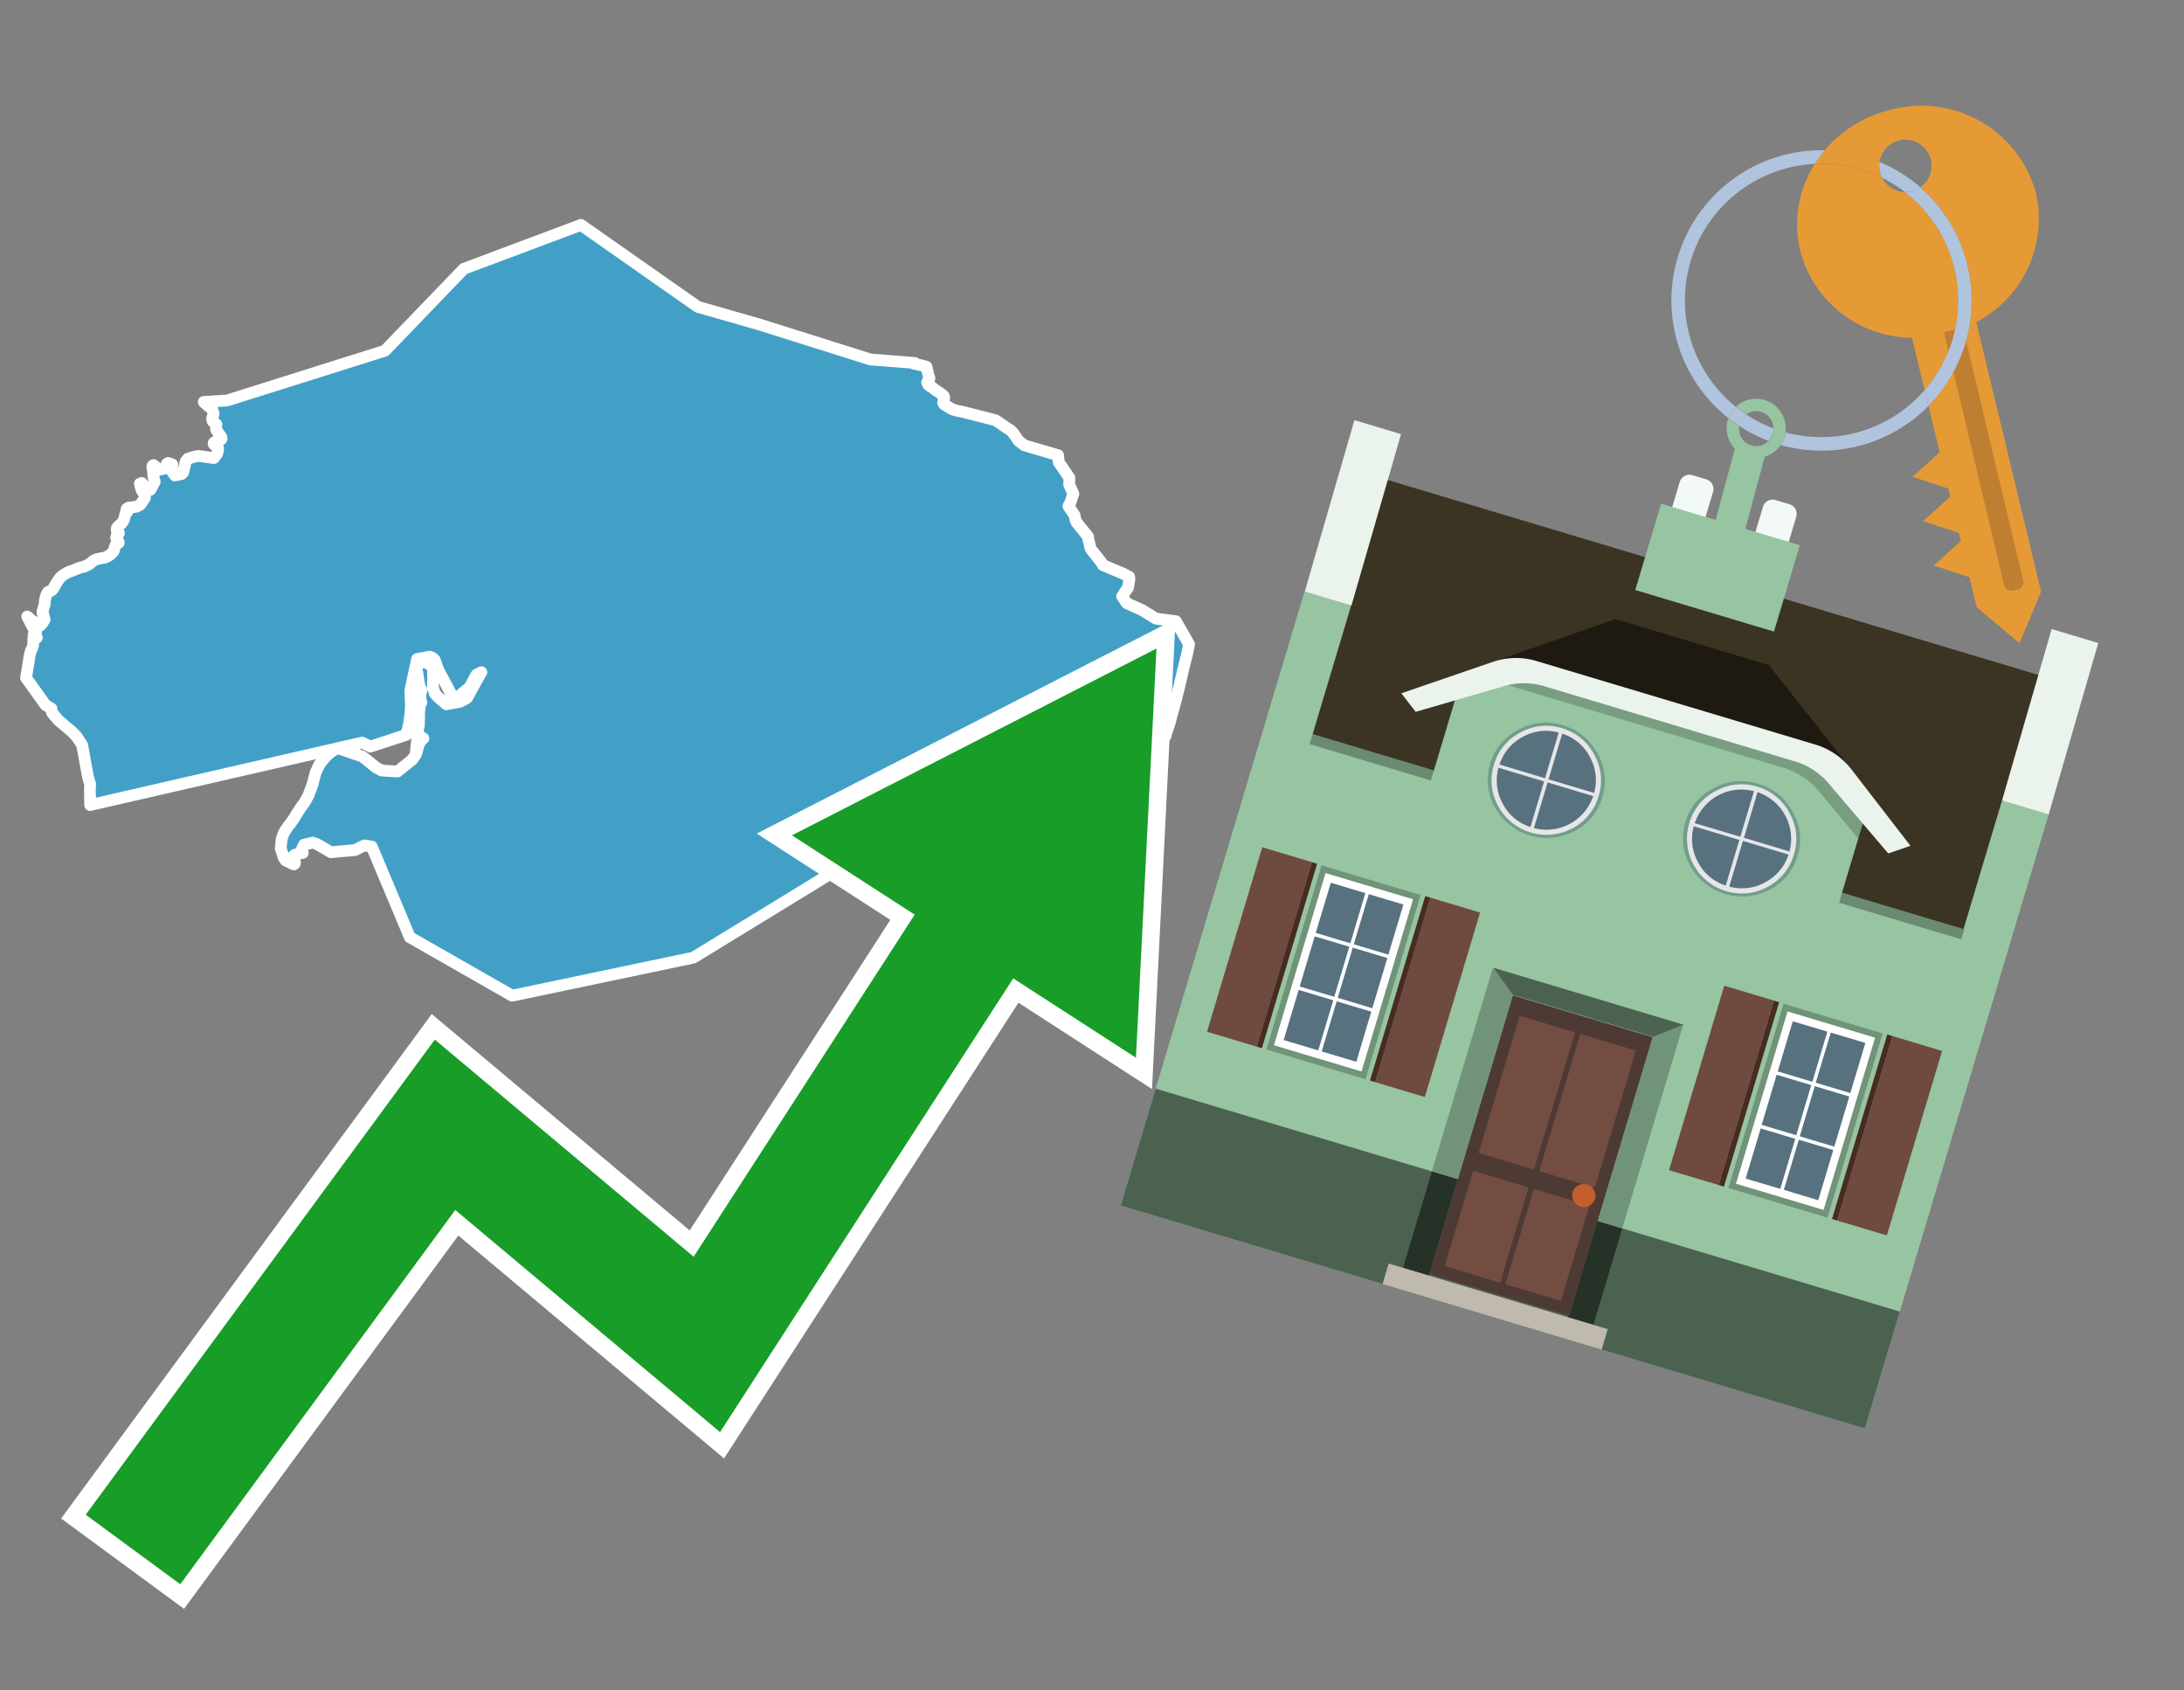 <svg id="Text" xmlns="http://www.w3.org/2000/svg" width="93.05" height="72" viewBox="0 0 93.05 72"><rect x="0" y="0" width="93.05" height="72" fill="#808080" stroke="none"/><polygon points="1.16,26.26 1.23,26.31 1.35,26.43 1.47,26.49 1.55,26.6 1.63,26.68 1.72,26.64 1.8,26.55 1.9,26.39 1.86,26.21 1.84,26.18 1.82,26.14 1.81,26.09 1.82,26.01 1.85,25.92 1.87,25.84 1.9,25.76 1.91,25.67 1.91,25.58 1.92,25.53 1.94,25.46 1.97,25.36 1.99,25.3 2.04,25.22 2.19,25.15 2.23,25.12 2.28,25.06 2.33,24.95 2.36,24.91 2.41,24.83 2.45,24.76 2.53,24.65 2.56,24.61 2.63,24.54 2.73,24.47 2.83,24.41 2.95,24.35 3.05,24.32 3.15,24.28 3.27,24.23 3.42,24.17 3.58,24.14 3.64,24.11 3.79,24.04 3.88,23.97 3.97,23.89 4.05,23.85 4.12,23.82 4.3,23.78 4.48,23.75 4.63,23.67 4.69,23.63 4.76,23.57 4.82,23.5 4.85,23.46 4.87,23.38 4.9,23.28 4.93,23.21 4.98,23.17 5.06,23.12 5.05,23.08 4.97,22.97 4.95,22.9 4.97,22.81 5,22.77 5.07,22.71 5,22.65 4.97,22.58 4.98,22.49 5.02,22.43 5.09,22.37 5.19,22.28 5.25,22.19 5.29,22.11 5.31,22.02 5.35,21.86 5.4,21.82 5.43,21.79 5.4,21.75 5.39,21.7 5.4,21.67 5.48,21.62 5.79,21.59 5.94,21.52 6,21.47 6.09,21.33 6.13,21.27 6.17,21.21 6.18,21.16 6.18,21.09 6.12,21 6.09,20.96 6.04,20.89 5.99,20.75 5.96,20.6 6.04,20.57 6.13,20.68 6.27,20.79 6.41,20.86 6.59,20.52 6.56,20.41 6.54,20.3 6.53,20.22 6.53,20.16 6.52,20.04 6.49,19.9 6.5,19.84 6.54,19.81 6.75,19.97 6.79,20.01 7.07,19.94 7.11,19.75 7.16,19.72 7.34,19.78 7.33,20.08 7.45,20.25 7.74,20.19 7.81,20.11 7.91,19.66 7.94,19.61 7.97,19.58 8,19.54 8.19,19.48 8.29,19.45 8.45,19.42 9.11,19.51 9.23,19.36 9.25,19.32 9.27,19.27 9.28,19.22 9.29,19.17 9.29,19.13 9.29,19.08 9.26,19.05 9.11,18.92 9.1,18.88 9.13,18.84 9.2,18.8 9.38,18.74 9.43,18.71 9.44,18.67 9.43,18.62 9.37,18.53 9.21,18.3 9.2,18.2 9.21,18.11 9.22,18.08 9.18,18.05 9.14,18.02 9.13,17.99 9.06,17.94 9.04,17.87 9.04,17.81 9.05,17.78 9.09,17.67 9.1,17.64 9.1,17.61 9.09,17.58 9.05,17.47 9.01,17.4 8.93,17.34 8.83,17.26 8.74,17.18 8.68,17.12 9.67,17.06 16.4,14.94 19.76,11.45 24.75,9.58 29.73,13.07 32.35,13.82 37.08,15.31 38.97,15.46 38.94,15.49 39.08,15.52 39.21,15.55 39.47,15.62 39.57,16.03 39.6,16.1 39.59,16.15 39.54,16.23 39.5,16.29 39.53,16.34 39.55,16.39 39.63,16.46 39.7,16.49 39.74,16.52 39.85,16.61 39.89,16.64 39.98,16.69 40.13,16.8 40.17,16.83 40.21,16.87 40.23,16.92 40.22,17 40.18,17.15 40.22,17.22 40.56,17.43 40.79,17.5 40.97,17.53 42.42,17.9 42.9,18.23 43.06,18.33 43.16,18.44 43.21,18.5 43.39,18.77 43.63,18.96 43.75,19 45.08,19.39 45.11,19.69 45.56,20.35 45.56,20.48 45.55,20.63 45.73,21.03 45.61,21.39 45.52,21.56 45.76,21.91 45.78,21.94 45.82,22.14 45.85,22.22 45.93,22.33 46.36,22.86 46.36,22.94 46.38,23.01 46.46,23.35 46.5,23.42 46.59,23.53 46.9,23.92 46.99,24.07 47.87,24.44 48.11,24.57 48.12,24.68 48.11,24.73 48.06,25.03 47.89,25.27 47.87,25.33 47.81,25.4 47.95,25.61 47.97,25.64 48.02,25.7 48.65,25.98 49.25,26.35 50.1,26.46 50.66,27.44 50.59,27.8 50.56,27.93 50.5,28.15 50.47,28.28 50.42,28.48 50.28,29.08 50.25,29.22 50.01,30.15 49.92,30.45 49.86,30.71 49.68,31.26 49.66,31.35 49.47,31.49 49,31.83 48.23,32.38 47.75,32.73 47.44,32.94 47.33,33.01 46.99,33.25 46.75,33.46 46.66,33.53 46.59,33.58 46.75,33.69 39.51,34.69 29.54,40.79 21.82,42.41 17.46,39.92 15.84,36.06 15.52,36.01 15.12,36.21 14.53,36.26 14.1,36.3 13.76,36.1 13.49,35.95 13.41,35.92 13.33,35.89 12.95,35.98 12.87,36.16 12.9,36.33 12.69,36.37 12.58,36.4 12.5,36.46 12.48,36.51 12.5,36.6 12.56,36.7 12.57,36.73 12.56,36.79 12.52,36.82 12.17,36.65 12.09,36.54 11.96,36.13 12,35.75 12.02,35.68 12.08,35.51 12.12,35.44 12.15,35.38 12.24,35.25 12.27,35.2 12.33,35.13 12.41,35.02 12.49,34.91 12.55,34.82 12.65,34.65 12.73,34.53 12.79,34.43 12.96,34.2 13.02,34.1 13.14,33.88 13.31,33.43 13.37,33.2 13.45,32.9 13.51,32.77 13.6,32.58 13.69,32.45 13.85,32.26 13.95,32.16 14.04,32.08 14.13,32.01 14.22,31.95 14.33,31.9 14.4,31.87 15.43,32.22 15.54,32.3 15.96,32.64 16.03,32.7 16.27,32.82 16.94,32.86 17.58,32.34 17.73,32.11 17.75,32.04 17.83,31.76 17.86,31.67 17.9,31.59 17.95,31.53 18.04,31.45 17.98,31.41 17.81,31.7 17.72,31.98 17.81,31.15 17.81,31.09 17.81,31.04 17.83,30.98 17.85,30.91 17.85,30.81 17.85,30.65 17.86,30.49 17.85,30.41 17.86,30.31 17.89,30.06 17.92,29.95 17.95,29.92 17.94,29.86 17.92,29.79 17.91,29.63 17.91,29.59 17.93,29.5 17.95,29.45 17.96,29.39 17.91,29.34 17.86,29.17 17.84,29.05 17.81,28.84 17.78,28.66 17.76,28.57 17.75,28.45 17.76,28.41 17.8,28.32 17.93,28.24 18.1,28.2 18.42,28.36 18.45,28.54 18.45,28.79 18.46,28.91 18.45,28.98 18.44,29.12 18.45,29.29 18.53,29.54 18.65,29.68 19.02,30 19.6,29.89 19.88,29.74 19.91,29.71 20.47,28.69 20.51,28.63 20.3,28.74 20.18,28.95 20.02,29.26 19.36,29.82 18.66,28.51 18.53,28.12 18.44,28.03 18.39,28 18.31,27.97 17.77,28.07 17.48,29.42 17.51,30.09 17.49,30.27 17.49,30.38 17.47,30.52 17.46,30.6 17.42,30.86 17.31,31.3 15.78,31.8 15.43,31.63 3.84,34.29 3.83,33.61 3.84,33.39 3.83,33.34 3.8,33.28 3.75,33.1 3.5,31.73 3.27,31.38 3.08,31.18 2.88,31.01 2.49,30.68 2.21,30.35 2.19,30.18 1.94,30.03 1.11,28.87 1.27,27.89 1.32,27.71 1.35,27.65 1.4,27.53 1.41,27.47 1.42,27.36 1.42,27.19 1.57,27.16 1.53,27.1 1.43,27.04 1.54,26.91 1.5,26.86 1.42,26.76 " fill="#42a0c7" stroke="#fff" stroke-linejoin="round" stroke-width="0.5"/><polygon points="49.272 27.624 33.741 35.58 38.97 38.959 29.553 53.529 18.525 44.281 3.652 64.518 7.681 67.479 19.396 51.538 30.678 60.999 43.169 41.673 48.398 45.053 49.272 27.624" fill="none" stroke="#fff" stroke-miterlimit="10" stroke-width="1.5"/><polygon points="49.272 27.624 33.741 35.58 38.97 38.959 29.553 53.529 18.525 44.281 3.652 64.518 7.681 67.479 19.396 51.538 30.678 60.999 43.169 41.673 48.398 45.053 49.272 27.624" fill="#179d28"/><path d="M80.19,7.577a1.16,1.16,0,0,1-.094-.251,1.114,1.114,0,0,1-.018-.429A6.367,6.367,0,0,0,77.743,6.4a5.269,5.269,0,0,0-.423.577c.1,0,.192-.007.288-.007A5.794,5.794,0,0,1,80.19,7.577Z" fill="#e69a35"/><path d="M77.608,6.4A6.394,6.394,0,0,0,73.64,17.81a1.26,1.26,0,0,1,.317-.48A5.821,5.821,0,0,1,77.32,6.981a5.269,5.269,0,0,1,.423-.577Z" fill="#b0c4de"/><path d="M84.2,13.72a4.962,4.962,0,0,0,2.545-5.48,5.047,5.047,0,0,0-6.179-3.566A5.322,5.322,0,0,0,77.743,6.4a6.367,6.367,0,0,1,2.335.493,1.114,1.114,0,1,1,1.736,1.084,6.392,6.392,0,0,1,.347,9.3l.479,1.985-.438.4-.716.648.92.3.6.2.082.341-.438.4-.716.648.92.3.605.2.082.341-.438.4-.716.649.92.3.605.2.307,1.274,1.821,1.534.921-2.2Z" fill="#e69a35"/><path d="M81.154,8.179a1.115,1.115,0,0,1-.964-.6,5.794,5.794,0,0,0-2.582-.6c-.1,0-.192,0-.288.007a4.783,4.783,0,0,0-.625,3.685,4.962,4.962,0,0,0,4.765,3.715L82,16.617a5.82,5.82,0,0,0-.846-8.438Z" fill="#e69a35"/><path d="M74.1,18.142a6.386,6.386,0,0,0,1.232.63.73.73,0,0,0,.224-.527h0a5.783,5.783,0,0,1-1.159-.593A.733.733,0,0,0,74.1,18.142Z" fill="#b0c4de"/><path d="M74.4,17.652q-.228-.152-.44-.322a1.26,1.26,0,0,0-.317.48c.148.117.3.228.46.332A.733.733,0,0,1,74.4,17.652Z" fill="#b0c4de"/><path d="M74.824,16.984a1.257,1.257,0,0,0-.867.346c.141.114.288.222.44.322a.731.731,0,0,1,1.159.593h0a.732.732,0,1,1-1.463,0,.7.7,0,0,1,.007-.1c-.158-.1-.312-.215-.46-.332a1.258,1.258,0,0,0,.273,1.3l-.979,3.635,1.275.341.98-3.639a1.266,1.266,0,0,0,.681-.5,1.249,1.249,0,0,0,.2-.538,1.328,1.328,0,0,0,.012-.168A1.262,1.262,0,0,0,74.824,16.984Z" fill="#97c4a1"/><path d="M85.974,25.1l-.226.053a.3.3,0,0,1-.362-.223l-2.56-10.777.81-.193L86.2,24.736A.3.3,0,0,1,85.974,25.1Z" fill="#bf7f32"/><path d="M80.1,7.326a1.16,1.16,0,0,0,.094.251,5.833,5.833,0,0,1,.964.6,1.137,1.137,0,0,0,.287-.031,1.108,1.108,0,0,0,.373-.167A6.371,6.371,0,0,0,80.078,6.9,1.114,1.114,0,0,0,80.1,7.326Z" fill="#b0c4de"/><path d="M77.608,18.618a5.836,5.836,0,0,1-1.534-.2,1.24,1.24,0,0,1-.2.537,6.4,6.4,0,0,0,6.291-1.666L82,16.617A5.807,5.807,0,0,1,77.608,18.618Z" fill="#b0c4de"/><path d="M81.814,7.981a1.108,1.108,0,0,1-.373.167,1.137,1.137,0,0,1-.287.031A5.82,5.82,0,0,1,82,16.617l.161.667a6.392,6.392,0,0,0-.347-9.3Z" fill="#b0c4de"/><polygon points="83.79 39.753 55.78 31.364 58.988 20.404 86.964 28.783 83.79 39.753 83.79 39.753" fill="#3c3422" fill-rule="evenodd"/><polygon points="81.705 53.32 87.284 34.692 85.297 34.097 83.656 39.575 55.926 31.269 57.567 25.791 55.579 25.196 47.746 51.348 79.451 60.844 81.705 53.32" fill="#97c4a1" fill-rule="evenodd"/><rect x="69.522" y="21.148" width="0.444" height="28.983" transform="translate(15.592 92.226) rotate(-73.326)" opacity="0.3"/><polygon points="87.284 34.692 85.297 34.097 87.411 26.793 89.398 27.388 87.284 34.692 87.284 34.692" fill="#eaf3ec" fill-rule="evenodd"/><polygon points="57.578 25.794 55.591 25.199 57.705 17.896 59.692 18.491 57.578 25.794 57.578 25.794" fill="#eaf3ec" fill-rule="evenodd"/><polygon points="79.451 60.844 80.943 55.865 49.238 46.369 47.747 51.348 79.451 60.844 79.451 60.844" fill="#4c6251" fill-rule="evenodd"/><path d="M71.566,20.528l-.522,1.743,1.418.425.523-1.744a.432.432,0,0,0-.289-.536l-.593-.177A.431.431,0,0,0,71.566,20.528Z" fill="#f3f9f8" fill-rule="evenodd"/><path d="M75.111,21.589l-.522,1.743,1.418.425.522-1.743a.43.43,0,0,0-.289-.536l-.593-.178A.43.43,0,0,0,75.111,21.589Z" fill="#f3f9f8" fill-rule="evenodd"/><polygon points="75.368 28.329 68.829 26.37 63.807 28.121 78.733 32.591 75.368 28.329" fill="#1e1a11"/><polygon points="78.248 32.422 64.442 28.287 62.236 28.998 60.064 36.247 77.453 41.455 79.651 34.116 78.248 32.422" fill="#97c4a1"/><path d="M77.74,32.516S65.088,28.725,65,28.7l-.938.43,11.892,3.562a3.175,3.175,0,0,1,1.532,1l1.685,2.02.327-1.09Z" fill-rule="evenodd" opacity="0.2"/><path d="M77.35,31.716,65.458,28.154a3.041,3.041,0,0,0-1.854.037l-3.9,1.339.611.79,3.626-1.054a3.045,3.045,0,0,1,1.855-.037l10.673,3.2A3.028,3.028,0,0,1,78,33.477l2.45,2.874.945-.325-2.518-3.26A3.036,3.036,0,0,0,77.35,31.716Z" fill="#eaf3ec"/><polygon points="76.683 23.223 70.773 21.453 69.671 25.132 75.581 26.902 76.683 23.223 76.683 23.223" fill="#97c4a1" fill-rule="evenodd"/><g id="Symbol_9_0_Layer2_0_MEMBER_8_MEMBER_21_MEMBER_0_FILL" data-name="Symbol 9 0 Layer2 0 MEMBER 8 MEMBER 21 MEMBER 0 FILL"><path d="M66.584,30.892a2.39,2.39,0,0,0-1.891.189,2.317,2.317,0,0,0-1.2,1.448A2.345,2.345,0,0,0,63.7,34.4a2.528,2.528,0,0,0,3.367,1.008,2.339,2.339,0,0,0,1.2-1.447,2.313,2.313,0,0,0-.208-1.87A2.394,2.394,0,0,0,66.584,30.892Z" fill="#729d8c"/></g><g id="Symbol_9_0_Layer2_0_MEMBER_8_MEMBER_21_MEMBER_1_FILL" data-name="Symbol 9 0 Layer2 0 MEMBER 8 MEMBER 21 MEMBER 1 FILL"><path d="M66.547,31.016a2.241,2.241,0,0,0-1.769.185,2.213,2.213,0,0,0-1.127,1.376,2.239,2.239,0,0,0,.185,1.768,2.341,2.341,0,0,0,3.145.942,2.234,2.234,0,0,0,1.126-1.376,2.207,2.207,0,0,0-.185-1.768A2.237,2.237,0,0,0,66.547,31.016Z" fill="#e6e6e6"/></g><g id="Symbol_9_0_Layer2_0_MEMBER_8_MEMBER_21_MEMBER_2_MEMBER_0_FILL" data-name="Symbol 9 0 Layer2 0 MEMBER 8 MEMBER 21 MEMBER 2 MEMBER 0 FILL"><path d="M65.787,33.284,63.843,32.7a2.036,2.036,0,0,0,.186,1.539,2.015,2.015,0,0,0,1.175.986Z" fill="#58717f"/></g><g id="Symbol_9_0_Layer2_0_MEMBER_8_MEMBER_21_MEMBER_2_MEMBER_1_FILL" data-name="Symbol 9 0 Layer2 0 MEMBER 8 MEMBER 21 MEMBER 2 MEMBER 1 FILL"><path d="M65.827,33.148l.582-1.944a2.01,2.01,0,0,0-1.523.178,2.037,2.037,0,0,0-1,1.183Z" fill="#58717f"/></g><g id="Symbol_9_0_Layer2_0_MEMBER_8_MEMBER_21_MEMBER_2_MEMBER_2_FILL" data-name="Symbol 9 0 Layer2 0 MEMBER 8 MEMBER 21 MEMBER 2 MEMBER 2 FILL"><path d="M67.878,33.91l-1.943-.582-.582,1.944a2.1,2.1,0,0,0,2.525-1.362Z" fill="#58717f"/></g><g id="Symbol_9_0_Layer2_0_MEMBER_8_MEMBER_21_MEMBER_2_MEMBER_3_FILL" data-name="Symbol 9 0 Layer2 0 MEMBER 8 MEMBER 21 MEMBER 2 MEMBER 3 FILL"><path d="M66.558,31.249l-.582,1.943,1.943.582a2.031,2.031,0,0,0-.186-1.539A2.009,2.009,0,0,0,66.558,31.249Z" fill="#58717f"/></g><g id="Symbol_9_0_Layer2_0_MEMBER_8_MEMBER_21_MEMBER_0_FILL-2" data-name="Symbol 9 0 Layer2 0 MEMBER 8 MEMBER 21 MEMBER 0 FILL"><path d="M74.9,33.384a2.4,2.4,0,0,0-1.891.189,2.316,2.316,0,0,0-1.2,1.448,2.341,2.341,0,0,0,.209,1.87A2.527,2.527,0,0,0,75.387,37.9a2.345,2.345,0,0,0,1.2-1.447,2.314,2.314,0,0,0-.209-1.87A2.389,2.389,0,0,0,74.9,33.384Z" fill="#729d8c"/></g><g id="Symbol_9_0_Layer2_0_MEMBER_8_MEMBER_21_MEMBER_1_FILL-2" data-name="Symbol 9 0 Layer2 0 MEMBER 8 MEMBER 21 MEMBER 1 FILL"><path d="M74.867,33.508a2.239,2.239,0,0,0-1.768.185,2.21,2.21,0,0,0-1.127,1.376,2.316,2.316,0,0,0,1.564,2.883,2.261,2.261,0,0,0,1.765-.173A2.237,2.237,0,0,0,76.428,36.4a2.209,2.209,0,0,0-.185-1.769A2.239,2.239,0,0,0,74.867,33.508Z" fill="#e6e6e6"/></g><g id="Symbol_9_0_Layer2_0_MEMBER_8_MEMBER_21_MEMBER_2_MEMBER_0_FILL-2" data-name="Symbol 9 0 Layer2 0 MEMBER 8 MEMBER 21 MEMBER 2 MEMBER 0 FILL"><path d="M74.107,35.776l-1.943-.582a2.031,2.031,0,0,0,.186,1.539,2.009,2.009,0,0,0,1.175.986Z" fill="#58717f"/></g><g id="Symbol_9_0_Layer2_0_MEMBER_8_MEMBER_21_MEMBER_2_MEMBER_1_FILL-2" data-name="Symbol 9 0 Layer2 0 MEMBER 8 MEMBER 21 MEMBER 2 MEMBER 1 FILL"><path d="M74.148,35.64,74.73,33.7a2.1,2.1,0,0,0-2.525,1.362Z" fill="#58717f"/></g><g id="Symbol_9_0_Layer2_0_MEMBER_8_MEMBER_21_MEMBER_2_MEMBER_2_FILL-2" data-name="Symbol 9 0 Layer2 0 MEMBER 8 MEMBER 21 MEMBER 2 MEMBER 2 FILL"><path d="M76.2,36.4l-1.943-.582-.582,1.944a2.015,2.015,0,0,0,1.523-.178A2.036,2.036,0,0,0,76.2,36.4Z" fill="#58717f"/></g><g id="Symbol_9_0_Layer2_0_MEMBER_8_MEMBER_21_MEMBER_2_MEMBER_3_FILL-2" data-name="Symbol 9 0 Layer2 0 MEMBER 8 MEMBER 21 MEMBER 2 MEMBER 3 FILL"><path d="M74.879,33.741,74.3,35.684l1.943.582a2.1,2.1,0,0,0-1.361-2.525Z" fill="#58717f"/></g><polygon points="51.426 43.946 53.542 44.58 55.896 36.723 53.78 36.089 51.426 43.946 51.426 43.946" fill="#6e4a3f" fill-rule="evenodd"/><polygon points="53.542 44.58 53.764 44.647 56.117 36.789 55.896 36.723 53.542 44.58 53.542 44.58" fill="#482b22" fill-rule="evenodd"/><polygon points="60.706 46.726 58.59 46.092 60.943 38.235 63.059 38.868 60.706 46.726 60.706 46.726" fill="#6e4a3f" fill-rule="evenodd"/><polygon points="58.59 46.092 58.368 46.026 60.722 38.168 60.943 38.235 58.59 46.092 58.59 46.092" fill="#482b22" fill-rule="evenodd"/><rect x="53.146" y="39.209" width="8.19" height="4.408" transform="translate(1.145 84.365) rotate(-73.326)" fill="#719379"/><polygon points="60.205 38.304 56.474 37.187 54.277 44.522 58.008 45.639 60.205 38.304 60.205 38.304" fill="#fff" fill-rule="evenodd"/><path d="M59.792,38.527l-.64,2.136-1.474-.442.639-2.135,1.475.441Zm-1.621-.485-.64,2.136-1.474-.442L56.7,37.6l1.474.442Zm-2.158,1.84,1.475.441-.64,2.136-1.474-.441.639-2.136Zm-.683,2.282,1.474.441-.639,2.136L54.69,44.3l.64-2.135Zm.981,2.621.639-2.136,1.475.442-.64,2.135-1.474-.441Zm2.158-1.84L56.994,42.5l.64-2.136,1.474.442-.639,2.136Z" fill="#58717f" fill-rule="evenodd"/><polygon points="80.39 52.621 78.274 51.988 80.628 44.13 82.743 44.764 80.39 52.621 80.39 52.621" fill="#6e4a3f" fill-rule="evenodd"/><polygon points="78.274 51.988 78.053 51.921 80.406 44.064 80.628 44.13 78.274 51.988 78.274 51.988" fill="#482b22" fill-rule="evenodd"/><polygon points="71.111 49.842 73.227 50.476 75.58 42.619 73.464 41.985 71.111 49.842 71.111 49.842" fill="#6e4a3f" fill-rule="evenodd"/><polygon points="73.227 50.476 73.448 50.542 75.802 42.685 75.58 42.619 73.227 50.476 73.227 50.476" fill="#482b22" fill-rule="evenodd"/><rect x="72.83" y="45.105" width="8.19" height="4.408" transform="translate(9.534 107.426) rotate(-73.326)" fill="#719379"/><polygon points="76.159 43.083 79.889 44.2 77.692 51.535 73.962 50.418 76.159 43.083 76.159 43.083" fill="#fff" fill-rule="evenodd"/><path d="M76.381,43.5l1.475.442-.64,2.135-1.475-.441.64-2.136ZM78,43.981l1.474.442-.64,2.136-1.474-.442L78,43.981Zm.791,2.724-.64,2.135L76.679,48.4l.64-2.136,1.474.442Zm-.684,2.282-.639,2.135L76,50.68l.64-2.135,1.474.442Zm-2.26,1.65L74.375,50.2l.639-2.135,1.475.441-.64,2.136Zm-.791-2.724.64-2.135,1.474.441-.639,2.136-1.475-.442Z" fill="#58717f" fill-rule="evenodd"/><polygon points="67.888 56.431 69.118 52.323 68.019 51.994 66.789 56.102 67.888 56.431 67.888 56.431" fill="#263128" fill-rule="evenodd"/><polygon points="60.877 54.331 62.108 50.223 61.007 49.894 59.776 54.002 60.877 54.331 60.877 54.331" fill="#263128" fill-rule="evenodd"/><g id="Symbol_9_0_Layer2_0_MEMBER_8_MEMBER_12_MEMBER_0_FILL" data-name="Symbol 9 0 Layer2 0 MEMBER 8 MEMBER 12 MEMBER 0 FILL"><path d="M70.418,44.178l-5.965-1.786L60.9,54.27l5.964,1.786Z" fill="#4e3a34"/></g><g id="Symbol_9_0_Layer2_0_MEMBER_8_MEMBER_12_MEMBER_1_MEMBER_0_FILL" data-name="Symbol 9 0 Layer2 0 MEMBER 8 MEMBER 12 MEMBER 1 MEMBER 0 FILL"><path d="M65.358,49.815l1.75-5.843-2.363-.708L63,49.107Z" fill="#744d42"/></g><g id="Symbol_9_0_Layer2_0_MEMBER_8_MEMBER_12_MEMBER_1_MEMBER_1_FILL" data-name="Symbol 9 0 Layer2 0 MEMBER 8 MEMBER 12 MEMBER 1 MEMBER 1 FILL"><path d="M67.331,44.039l-1.75,5.842,2.364.708,1.75-5.842Z" fill="#744d42"/></g><g id="Symbol_9_0_Layer2_0_MEMBER_8_MEMBER_12_MEMBER_2_MEMBER_0_FILL" data-name="Symbol 9 0 Layer2 0 MEMBER 8 MEMBER 12 MEMBER 2 MEMBER 0 FILL"><path d="M63.915,54.633l1.215-4.058-2.363-.707-1.215,4.057Z" fill="#744d42"/></g><g id="Symbol_9_0_Layer2_0_MEMBER_8_MEMBER_12_MEMBER_2_MEMBER_1_FILL" data-name="Symbol 9 0 Layer2 0 MEMBER 8 MEMBER 12 MEMBER 2 MEMBER 1 FILL"><path d="M66.5,55.407l1.215-4.057-2.363-.708L64.138,54.7Z" fill="#744d42"/></g><g id="Symbol_9_0_Layer2_0_MEMBER_8_MEMBER_13_FILL" data-name="Symbol 9 0 Layer2 0 MEMBER 8 MEMBER 13 FILL"><path d="M67.959,51.058a.439.439,0,0,0-.045-.367.487.487,0,0,0-.669-.2.445.445,0,0,0-.239.282.457.457,0,0,0,.041.378.481.481,0,0,0,.293.242.459.459,0,0,0,.377-.042A.453.453,0,0,0,67.959,51.058Z" fill="#c35e2d"/></g><g id="Symbol_9_0_Layer2_0_MEMBER_8_MEMBER_14_FILL" data-name="Symbol 9 0 Layer2 0 MEMBER 8 MEMBER 14 FILL"><path d="M64.557,42.047l-.951-.833-2.6,8.68,1.1.329Z" fill="#719379"/></g><g id="Symbol_9_0_Layer2_0_MEMBER_8_MEMBER_15_FILL" data-name="Symbol 9 0 Layer2 0 MEMBER 8 MEMBER 15 FILL"><path d="M71.718,43.643l-1.2.19L68.072,52.01l1.046.313Z" fill="#719379"/></g><g id="Symbol_9_0_Layer2_0_MEMBER_8_MEMBER_16_FILL" data-name="Symbol 9 0 Layer2 0 MEMBER 8 MEMBER 16 FILL"><path d="M63.627,41.22l.836,1.156,5.961,1.786,1.294-.519Z" fill="#4c6251"/></g><polygon points="58.905 54.69 59.166 53.819 68.498 56.614 68.237 57.485 58.905 54.69 58.905 54.69" fill="#c0b9ad" fill-rule="evenodd"/></svg>